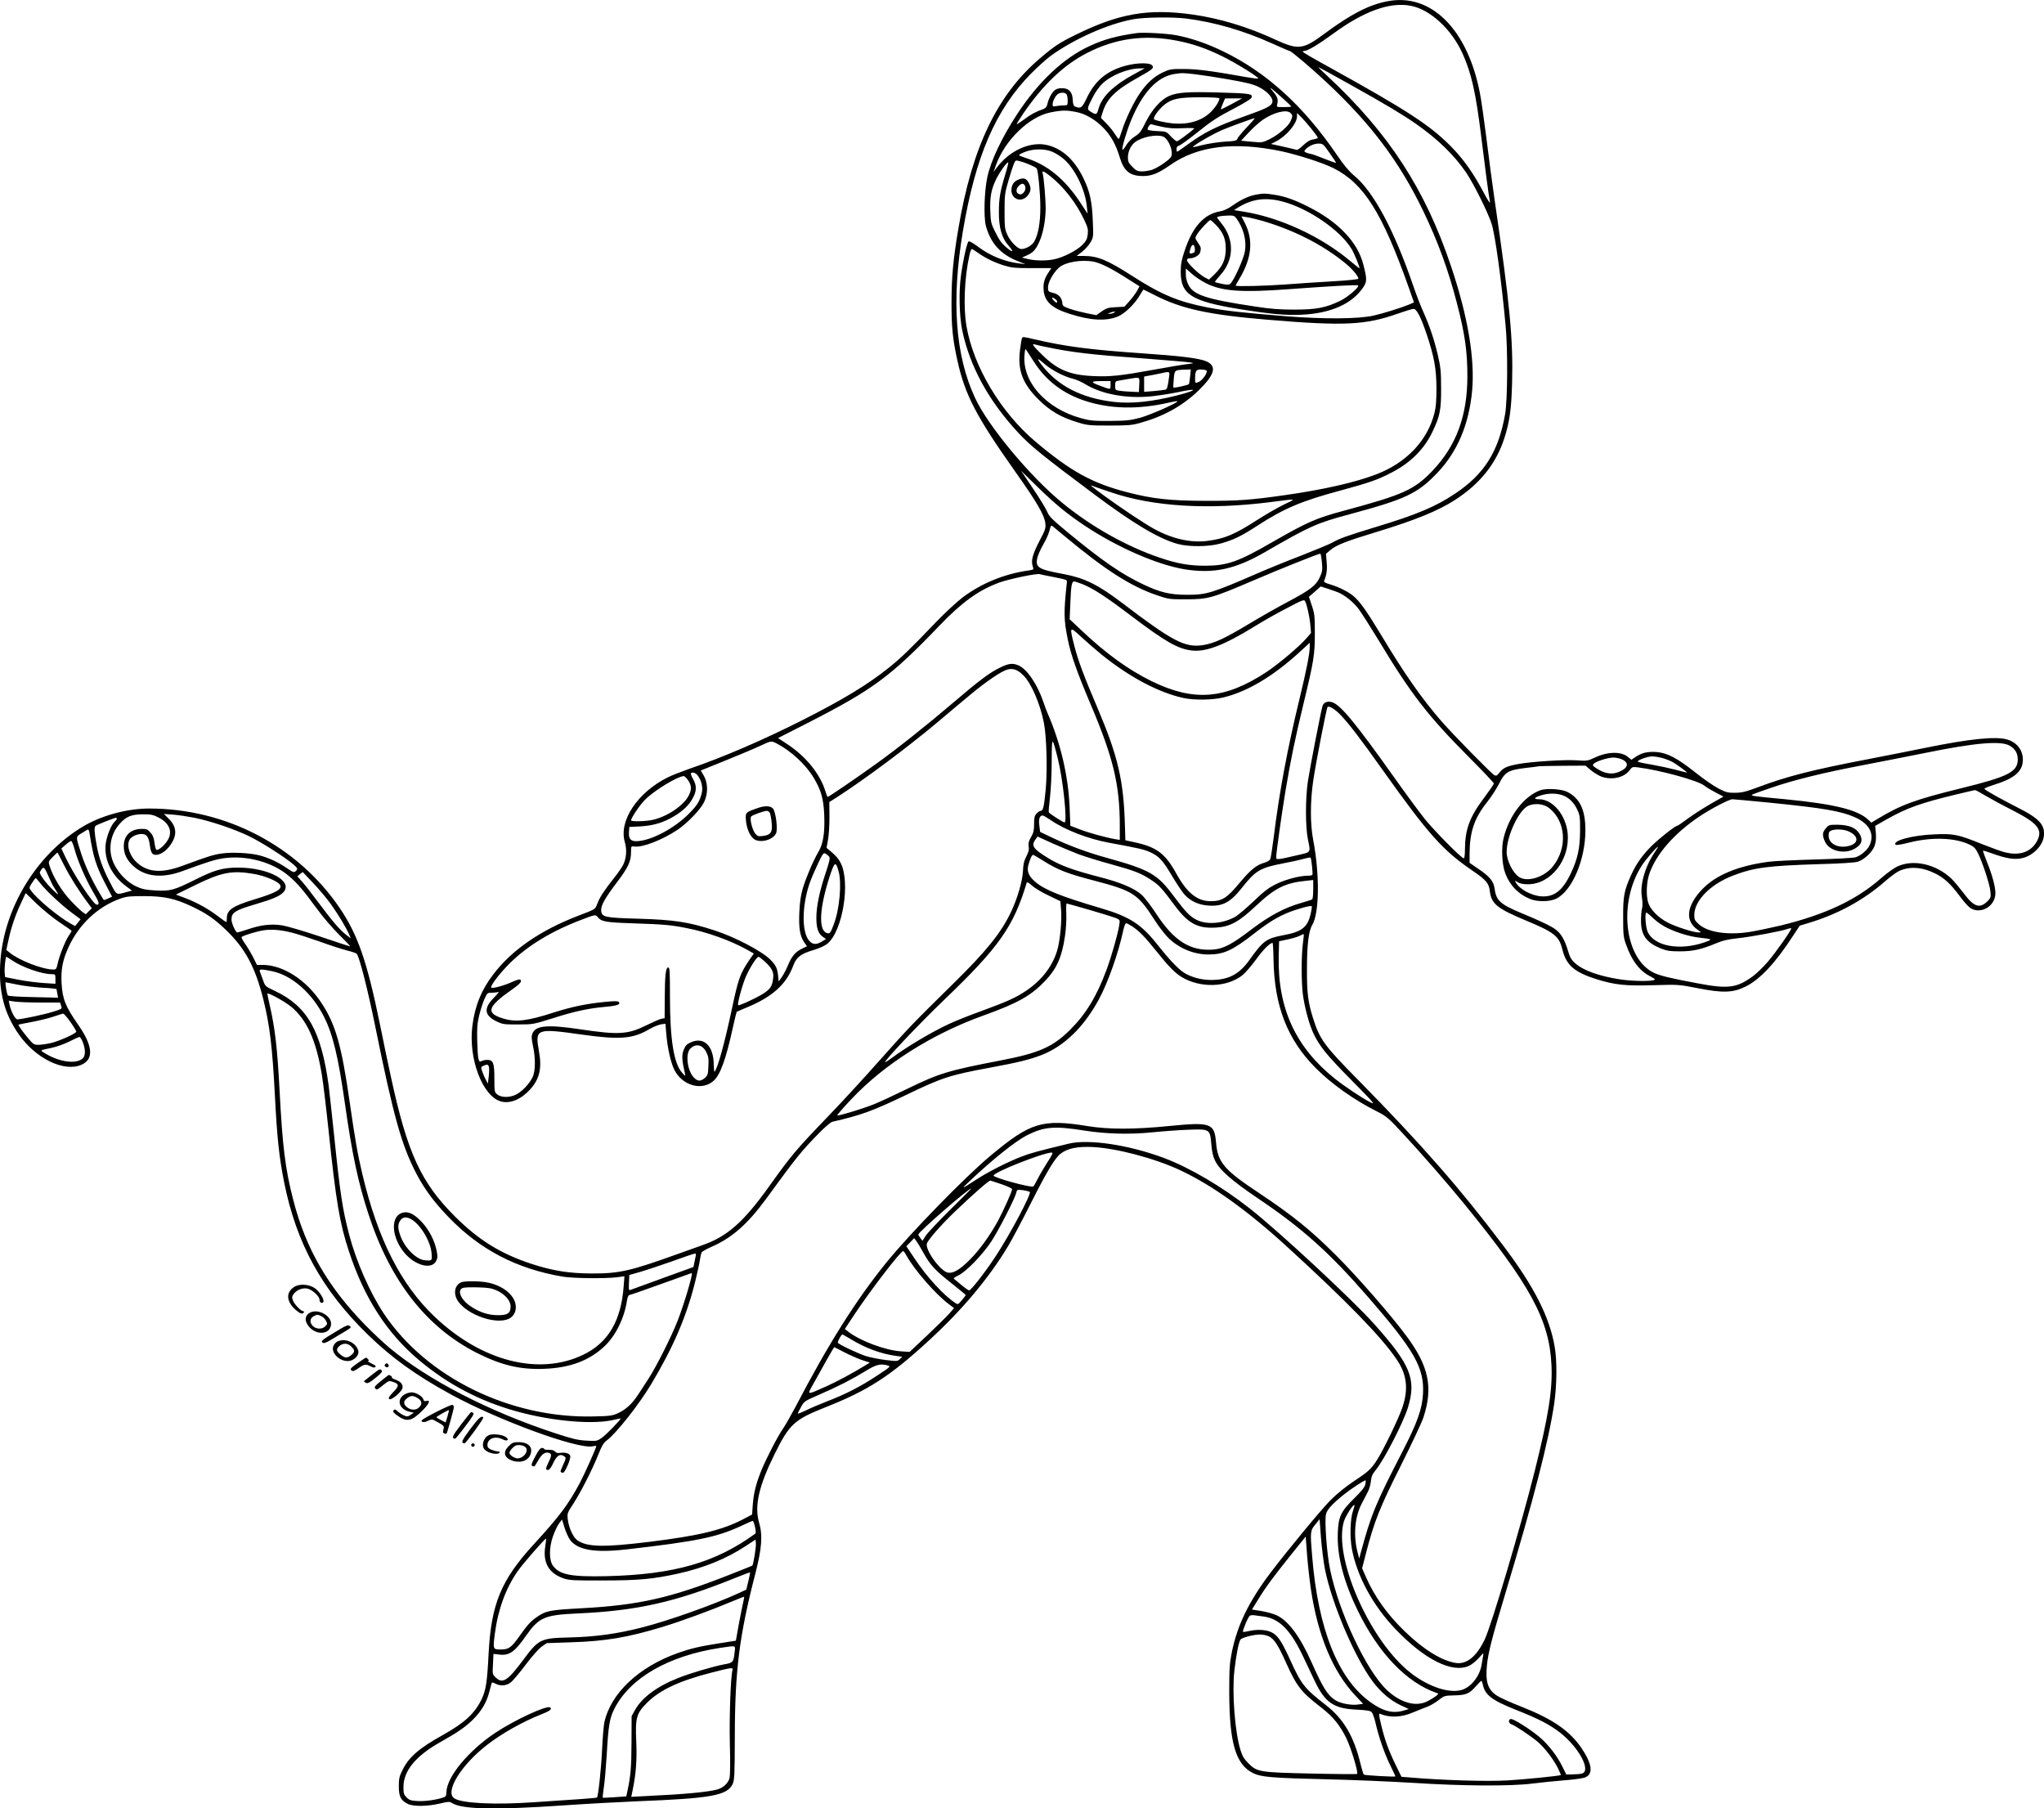 <?xml version="1.0" encoding="UTF-8"?>
<svg xmlns="http://www.w3.org/2000/svg" version="1.0" viewBox="0 0 1764.819 1561.143" preserveAspectRatio="xMidYMid meet">
  <g transform="translate(-71.145,1577.969) scale(0.1,-0.1)" fill="#000000" stroke="none">
    <path d="M12691 15769 c-161 -31 -315 -111 -541 -278 -189 -141 -228 -145 -430 -52 -233 108 -477 182 -710 215 -386 54 -638 10 -1018 -178 -132 -65 -178 -95 -293 -193 -375 -315 -594 -771 -713 -1478 -44 -261 -58 -409 -59 -625 -1 -220 10 -328 50 -509 65 -299 165 -490 506 -971 183 -259 245 -365 254 -437 5 -44 0 -57 -51 -154 -59 -114 -74 -170 -58 -217 10 -30 10 -30 -36 -37 -206 -29 -403 -109 -567 -231 -49 -37 -153 -133 -230 -213 -231 -241 -308 -315 -411 -397 -183 -146 -394 -274 -744 -451 -338 -171 -686 -321 -973 -419 -71 -25 -156 -58 -190 -75 -262 -131 -424 -375 -371 -558 20 -66 14 -142 -15 -199 -11 -22 -47 -73 -79 -113 -84 -107 -123 -166 -142 -218 -21 -53 -12 -48 -164 -106 -329 -126 -577 -297 -737 -509 -102 -133 -158 -273 -179 -443 -36 -282 88 -609 248 -652 78 -21 171 17 250 103 82 90 104 184 77 330 -35 196 -25 200 367 145 334 -47 444 -38 589 48 34 19 78 37 99 40 l37 5 7 -84 c10 -126 41 -261 73 -320 71 -131 233 -176 333 -91 59 49 109 186 170 466 16 71 30 130 32 132 2 1 41 19 88 38 219 90 340 199 400 359 28 75 62 102 171 135 54 16 103 38 124 56 132 108 201 529 115 697 -20 39 -40 61 -89 103 l-33 27 13 73 c7 39 13 128 12 197 l-1 126 62 39 c248 160 608 429 865 644 95 80 223 188 285 239 136 114 273 208 326 222 49 13 90 -2 138 -51 70 -71 144 -244 177 -411 23 -116 31 -407 15 -577 -14 -146 -22 -181 -43 -181 -7 0 -23 -10 -35 -23 -18 -19 -22 -35 -22 -91 0 -55 -5 -76 -26 -112 -20 -35 -25 -53 -21 -81 5 -27 0 -48 -20 -87 -20 -38 -27 -69 -29 -125 -4 -87 -48 -238 -104 -356 -89 -184 -211 -335 -506 -625 -326 -320 -382 -377 -633 -660 -129 -146 -328 -362 -442 -480 -273 -284 -315 -333 -509 -605 -220 -307 -361 -431 -575 -505 -27 -9 -122 -43 -210 -75 -415 -149 -503 -169 -745 -169 -196 1 -335 23 -519 83 -268 88 -456 205 -662 410 -294 294 -410 547 -553 1208 -20 88 -62 293 -95 455 -111 541 -190 769 -347 1000 -364 535 -982 858 -1644 858 -192 0 -413 -60 -573 -156 -406 -243 -690 -716 -714 -1190 -12 -240 36 -424 159 -601 147 -212 394 -332 545 -264 106 48 96 162 -28 341 -114 163 -138 225 -146 365 -6 119 10 199 62 312 90 195 253 347 445 415 57 20 83 22 210 22 173 -1 265 -22 407 -89 123 -58 192 -105 287 -195 173 -164 260 -324 331 -607 56 -224 78 -411 100 -828 19 -370 36 -531 80 -752 105 -526 326 -928 721 -1313 207 -202 417 -353 719 -518 409 -223 1088 -472 1221 -448 18 4 34 5 34 2 0 -15 -99 -236 -141 -316 -101 -189 -177 -290 -398 -531 -284 -310 -369 -516 -391 -949 -12 -239 -23 -311 -59 -387 -59 -124 -147 -205 -334 -310 -207 -115 -295 -191 -350 -303 -28 -56 -32 -75 -32 -142 0 -87 17 -120 76 -150 47 -25 171 -23 277 2 75 18 85 18 106 5 83 -55 376 -61 956 -21 206 14 497 30 645 36 636 25 773 49 822 148 16 34 18 69 19 412 1 567 39 870 176 1400 58 226 66 335 33 448 -41 142 -1 315 134 588 129 261 170 298 439 405 367 145 557 267 892 575 289 265 522 543 687 819 33 55 119 217 191 360 146 289 213 400 263 437 58 44 143 62 272 56 208 -10 538 -97 760 -201 274 -129 574 -343 917 -656 518 -473 818 -781 950 -976 89 -130 104 -256 50 -415 -31 -93 -158 -356 -217 -450 -52 -82 -77 -105 -202 -187 -69 -46 -148 -110 -200 -162 -78 -78 -362 -421 -518 -626 -188 -249 -287 -452 -335 -685 -20 -100 -23 -144 -23 -340 0 -447 56 -637 210 -709 69 -32 156 -40 620 -51 231 -5 571 -20 755 -31 428 -28 849 -30 1035 -6 72 9 195 22 275 28 80 6 160 17 178 25 71 29 61 114 -29 249 -102 152 -250 254 -518 360 -93 36 -190 80 -215 97 -79 52 -100 118 -86 264 12 112 42 230 164 635 242 806 369 1300 417 1623 23 159 25 369 4 489 -45 260 -177 519 -443 872 -370 491 -708 877 -1257 1435 -293 297 -329 347 -388 535 -42 134 -52 216 -51 420 0 207 14 328 46 380 61 105 65 433 8 733 -27 138 -26 333 0 512 22 151 115 628 124 637 12 13 68 -22 114 -71 77 -82 163 -194 360 -471 393 -553 521 -696 768 -865 128 -87 151 -114 159 -184 14 -110 63 -149 317 -255 238 -99 281 -133 309 -246 33 -137 103 -198 297 -259 154 -48 253 -59 492 -51 214 6 216 6 375 -25 221 -44 309 -41 418 13 124 61 259 205 411 440 l57 86 70 21 c256 76 482 199 669 364 41 36 94 75 117 86 92 43 201 36 316 -22 76 -38 132 -90 209 -194 34 -47 76 -93 93 -104 91 -56 215 18 215 129 0 57 -27 158 -75 275 -19 49 -34 90 -32 92 2 2 39 -9 83 -25 114 -42 190 -54 252 -40 91 19 175 101 189 182 16 102 -32 158 -222 254 -145 74 -282 150 -290 163 -3 4 35 20 83 35 162 50 235 106 247 189 14 93 -40 175 -133 202 -99 29 -324 6 -707 -72 -121 -25 -346 -69 -500 -99 -471 -90 -699 -148 -945 -241 -104 -39 -137 -47 -196 -48 -63 -1 -79 3 -145 37 -41 21 -130 83 -199 138 -156 124 -243 170 -338 177 -76 5 -127 -7 -181 -44 l-34 -23 -29 24 c-58 49 -174 47 -282 -3 -66 -31 -73 -32 -155 -26 -107 8 -400 -11 -512 -32 -98 -18 -129 -33 -162 -75 -20 -26 -28 -29 -43 -21 -26 14 -362 356 -458 467 -168 193 -318 407 -520 744 -129 213 -187 294 -243 339 -50 39 -126 76 -197 97 -46 14 -56 20 -51 33 21 51 27 94 21 159 l-6 72 40 34 c48 41 143 78 385 151 336 102 540 184 686 278 221 142 361 318 432 544 43 137 58 245 64 469 10 373 -19 680 -151 1580 -19 132 -51 369 -70 527 -20 158 -45 336 -57 395 -106 551 -423 866 -798 792z m200 -39 c169 -32 353 -201 449 -414 76 -168 114 -338 160 -711 28 -231 63 -498 76 -570 3 -17 -20 17 -54 82 -86 161 -162 271 -259 374 -191 200 -381 325 -1095 720 -114 62 -208 117 -208 122 0 4 6 7 14 7 27 0 124 58 247 148 266 195 489 276 670 242z m-1941 -110 c246 -31 499 -104 746 -216 78 -35 145 -64 150 -64 13 0 187 -147 315 -267 386 -360 632 -687 838 -1113 127 -264 217 -509 291 -795 70 -268 91 -418 91 -634 0 -341 -96 -599 -300 -814 -159 -166 -250 -207 -769 -347 -239 -64 -311 -96 -620 -273 -291 -168 -386 -201 -577 -201 -138 0 -239 18 -392 70 -284 96 -592 269 -840 473 -277 226 -642 665 -753 906 -171 367 -205 842 -105 1438 109 649 284 1053 590 1363 55 55 129 122 165 149 201 147 500 280 719 319 92 17 335 20 451 6z m1413 -567 c305 -170 460 -263 572 -341 188 -131 335 -273 438 -426 64 -96 182 -333 216 -434 31 -92 86 -492 122 -882 20 -210 17 -642 -4 -765 -57 -323 -179 -518 -431 -686 -167 -112 -329 -181 -683 -288 -253 -77 -315 -99 -383 -138 -25 -13 -142 -62 -260 -108 -118 -45 -285 -113 -370 -150 -408 -177 -449 -190 -620 -190 -147 0 -230 20 -378 90 -186 88 -349 200 -642 441 -144 119 -171 146 -186 184 -10 25 -64 115 -122 200 l-104 155 143 -140 c151 -147 254 -232 404 -332 282 -188 628 -339 865 -378 251 -40 437 0 696 150 386 223 444 249 731 326 480 129 584 178 753 355 175 183 275 420 302 711 25 277 -37 643 -182 1074 -223 665 -537 1148 -1067 1642 -46 42 -81 77 -78 77 3 0 123 -66 268 -147z m-2463 -3899 c353 -294 570 -433 795 -511 108 -37 112 -37 260 -37 186 0 221 10 572 160 227 98 568 234 584 234 4 0 10 -34 14 -75 6 -67 4 -80 -18 -128 -33 -72 -81 -109 -273 -211 -87 -46 -241 -133 -342 -194 -202 -122 -297 -166 -391 -181 -156 -25 -261 29 -700 363 -208 158 -324 215 -501 249 -228 42 -252 57 -231 145 7 26 30 77 52 115 22 37 45 89 52 117 10 41 14 47 27 37 8 -6 53 -44 100 -83z m-120 -350 c145 -29 145 -29 143 -50 -28 -263 -27 -323 8 -495 26 -130 78 -279 199 -564 195 -460 250 -691 250 -1047 l0 -119 -37 6 c-83 14 -232 55 -309 85 l-81 31 -6 152 c-11 276 -77 559 -191 821 -8 17 -24 60 -36 96 -53 155 -142 285 -216 316 -51 21 -83 17 -159 -20 -86 -41 -182 -113 -390 -291 -243 -207 -499 -411 -684 -543 -167 -120 -405 -282 -413 -282 -3 0 -11 19 -18 43 -46 154 -168 306 -336 416 l-75 49 253 129 c565 288 722 404 1143 844 194 202 336 304 515 370 87 31 325 81 350 72 8 -3 49 -11 90 -19z m280 -68 c94 -39 195 -104 413 -269 300 -227 408 -289 529 -303 121 -14 277 45 538 206 74 46 201 118 283 160 129 68 149 76 156 61 17 -31 40 -136 46 -206 l6 -70 -41 -47 c-62 -71 -242 -223 -344 -290 -359 -236 -626 -257 -991 -79 -201 99 -391 236 -604 437 l-104 98 6 141 c6 153 12 185 33 185 8 0 41 -11 74 -24z m2205 -70 c61 -26 131 -83 179 -146 24 -33 99 -151 167 -262 285 -473 428 -658 791 -1022 114 -115 208 -214 208 -220 0 -6 -41 -65 -90 -131 -120 -159 -159 -268 -160 -437 0 -46 -4 -78 -10 -78 -20 0 -253 236 -337 340 -46 58 -166 220 -265 360 -334 470 -460 622 -533 647 -38 13 -73 1 -84 -29 -11 -31 -106 -517 -127 -653 -22 -146 -22 -392 0 -500 24 -120 31 -110 -91 -138 -174 -41 -183 -41 -183 -18 0 36 50 391 81 576 44 263 82 447 154 745 91 376 99 427 99 615 0 145 -2 167 -26 237 l-25 76 51 44 50 45 57 -18 c31 -10 73 -25 94 -33z m-2040 -539 c240 -194 493 -327 705 -373 95 -20 249 -18 345 5 207 50 428 182 657 391 l88 81 0 -34 c0 -59 -28 -202 -90 -457 -103 -425 -173 -800 -220 -1180 -12 -96 -26 -184 -30 -195 -5 -13 -25 -25 -55 -34 -66 -19 -117 -61 -209 -171 -111 -134 -153 -160 -252 -160 -115 0 -203 71 -294 235 -98 177 -170 232 -364 274 l-78 17 -4 134 c-11 379 -59 589 -231 995 -127 298 -171 418 -204 543 -45 176 -44 178 54 87 45 -42 127 -113 182 -158z m-380 -897 c44 -175 84 -550 58 -550 -12 0 -128 74 -136 87 -3 4 2 62 10 128 8 66 15 208 15 315 1 218 3 219 53 20z m-2432 134 c128 -66 258 -186 326 -302 63 -107 83 -179 89 -317 6 -156 -9 -248 -49 -317 -46 -78 -106 -219 -136 -317 -18 -63 -26 -118 -30 -207 -6 -136 5 -204 42 -259 l24 -34 -45 -22 c-55 -26 -87 -65 -119 -142 -13 -32 -36 -77 -52 -100 l-28 -40 -6 56 c-7 60 -19 84 -65 131 -74 75 -307 197 -484 254 -224 73 -348 92 -665 101 -282 8 -308 14 -313 68 -4 44 31 107 137 247 97 128 121 180 121 261 0 51 0 51 29 47 69 -10 242 57 372 144 86 58 198 174 230 240 34 71 34 162 -2 226 l-27 46 217 88 c119 48 252 104 296 125 93 44 96 44 138 23z m10651 -22 c47 -27 69 -66 69 -117 0 -108 -78 -149 -488 -250 -395 -97 -521 -143 -718 -262 l-58 -35 -27 25 c-90 86 -294 136 -717 177 -279 26 -303 30 -284 40 9 5 82 32 163 59 200 69 455 131 796 196 157 30 395 77 530 104 436 89 658 108 734 63z m-2993 -108 c30 -9 70 -25 89 -37 41 -25 125 -87 117 -87 -3 0 -47 11 -99 25 -51 13 -144 33 -206 44 -63 10 -116 22 -119 25 -11 11 82 46 123 46 22 0 65 -7 95 -16z m-351 -12 c62 -31 47 -76 -36 -108 -57 -22 -117 -12 -179 27 -42 26 -46 32 -34 45 23 22 120 53 169 54 25 0 61 -8 80 -18z m-272 -92 c26 -21 67 -46 91 -55 91 -32 196 -8 242 55 23 30 26 31 74 25 194 -25 515 -113 571 -157 15 -13 59 -39 97 -59 l69 -36 -109 -62 c-59 -34 -148 -91 -196 -126 -48 -36 -91 -65 -96 -65 -16 0 -147 -103 -214 -168 -81 -79 -138 -158 -182 -256 -61 -134 -70 -184 -69 -366 0 -152 2 -171 26 -237 48 -135 114 -223 203 -269 49 -26 52 -30 33 -36 -41 -11 -192 -8 -288 7 -183 28 -319 77 -389 140 -33 30 -45 51 -62 109 -27 91 -59 146 -104 180 -38 30 -137 77 -302 145 -181 76 -214 107 -228 214 -8 60 -43 101 -142 168 l-73 50 0 82 c1 186 42 306 151 442 35 44 82 116 104 160 50 100 79 117 227 135 57 6 110 13 118 15 8 1 102 3 208 4 l193 1 47 -40z m-7710 -48 c32 -45 45 -105 31 -154 -17 -65 -36 -97 -98 -161 -127 -134 -338 -247 -464 -249 -51 -1 -69 21 -65 80 l3 43 85 4 c109 6 186 26 271 71 88 47 153 103 189 168 37 64 39 114 5 171 -13 23 -21 45 -18 49 14 14 43 4 61 -22z m-90 -32 c34 -46 38 -82 12 -134 -42 -89 -191 -189 -318 -215 -62 -13 -182 -15 -182 -3 0 20 75 131 118 175 77 80 281 204 338 207 5 0 20 -13 32 -30z m11206 -139 c44 -26 146 -82 226 -122 224 -114 271 -170 221 -267 -51 -98 -153 -134 -286 -98 -27 7 -113 38 -191 69 -208 84 -243 91 -409 84 -192 -7 -370 -56 -336 -90 5 -5 55 3 112 18 199 51 403 44 529 -18 37 -18 50 -32 74 -82 41 -88 97 -260 103 -321 5 -49 3 -55 -24 -83 -68 -68 -118 -52 -207 68 -36 47 -82 102 -103 123 -136 130 -335 174 -475 105 -29 -15 -89 -58 -133 -97 -216 -190 -479 -314 -869 -410 -89 -21 -210 -46 -271 -56 -192 -29 -364 -2 -440 71 -30 27 -35 39 -35 76 1 124 138 264 332 339 182 70 298 86 753 100 185 5 304 13 328 21 56 19 122 81 143 134 12 33 15 63 12 110 l-6 65 98 56 c176 99 293 141 600 215 85 20 159 38 164 38 4 1 45 -21 90 -48z m-1859 -61 c459 -46 611 -72 731 -125 124 -55 171 -141 130 -238 -17 -42 -76 -93 -123 -108 -23 -6 -166 -14 -353 -19 -173 -5 -353 -13 -400 -20 -263 -35 -455 -115 -572 -238 -136 -142 -150 -273 -38 -349 32 -23 32 -23 8 -23 -45 0 -200 50 -270 87 -80 42 -149 113 -166 171 -19 62 -15 174 9 245 57 171 216 353 436 500 103 68 254 147 283 147 14 0 160 -14 325 -30z m-13914 -128 c99 -51 126 -132 70 -208 -30 -43 -76 -78 -90 -70 -5 3 -12 31 -16 62 -5 41 -14 64 -35 87 -25 28 -35 32 -77 31 -95 -1 -153 -58 -153 -149 0 -66 27 -121 82 -171 101 -93 247 -109 423 -45 225 83 285 101 360 112 197 27 421 -34 561 -154 73 -62 120 -117 234 -272 61 -84 143 -179 202 -237 55 -54 97 -98 92 -98 -5 0 -121 38 -259 85 -137 46 -284 89 -325 96 -96 15 -183 5 -293 -32 -49 -16 -92 -29 -96 -29 -15 0 -51 79 -51 112 0 60 32 80 205 131 149 44 208 69 240 101 96 96 -122 216 -388 216 -132 0 -205 -21 -372 -105 -182 -91 -216 -100 -347 -92 -82 5 -112 12 -162 35 -77 37 -148 109 -189 191 -56 114 -38 252 46 347 57 65 103 84 203 84 70 0 89 -4 135 -28z m310 -2 c141 -29 346 -98 473 -160 107 -52 309 -181 381 -243 34 -30 38 -37 26 -51 -19 -22 -24 -21 -90 24 -69 47 -146 83 -227 105 -83 22 -244 30 -334 16 -72 -11 -117 -26 -335 -106 -173 -64 -292 -57 -384 22 -68 57 -100 150 -71 204 15 26 62 49 104 49 43 0 61 -23 71 -95 9 -67 20 -85 53 -85 38 0 86 32 122 81 63 87 59 160 -12 231 l-41 41 80 -6 c44 -3 127 -16 184 -27z m7394 -21 c120 -83 321 -161 500 -194 256 -47 304 -58 355 -81 78 -35 112 -72 192 -208 39 -65 86 -136 106 -158 52 -58 122 -90 208 -96 123 -8 190 28 292 158 115 145 154 168 350 206 70 13 151 31 181 40 29 8 55 13 58 10 7 -7 21 -139 16 -148 -2 -5 -20 -8 -39 -8 -70 0 -191 -32 -270 -70 -66 -32 -105 -61 -196 -148 -63 -60 -134 -120 -158 -135 -107 -61 -249 -73 -337 -28 -57 28 -96 69 -197 204 -143 192 -206 228 -581 332 -160 44 -315 101 -462 170 l-111 53 -7 56 c-7 56 3 86 29 86 6 0 38 -19 71 -41z m-8065 13 c0 -5 -8 -17 -19 -26 -31 -28 -71 -131 -78 -199 -12 -132 53 -265 176 -357 l52 -39 -39 -10 c-101 -28 -91 -33 -148 76 -64 121 -99 217 -118 325 -20 109 -23 155 -10 168 9 9 159 68 177 70 4 0 7 -4 7 -8z m-235 -129 c32 -203 55 -277 135 -431 l59 -113 -35 -16 c-18 -9 -35 -15 -37 -12 -2 2 -20 31 -39 64 -64 108 -119 225 -153 328 -52 161 -52 151 3 185 26 17 50 31 54 31 4 1 10 -16 13 -36z m8537 -177 c54 -20 179 -59 279 -86 210 -58 260 -78 349 -136 69 -45 92 -70 207 -225 114 -152 196 -196 352 -187 123 7 198 48 349 190 162 152 250 196 429 214 l63 7 0 -81 c0 -44 -4 -83 -9 -86 -5 -4 -49 -18 -98 -32 -140 -40 -272 -110 -428 -229 -171 -130 -240 -166 -333 -173 -195 -13 -334 75 -487 308 -45 69 -101 142 -125 164 -64 58 -185 109 -370 156 -220 57 -331 97 -432 158 -134 81 -155 110 -119 161 l21 29 127 -58 c71 -31 172 -74 225 -94z m-8668 47 c25 -98 98 -266 161 -373 53 -88 59 -110 31 -110 -27 0 -198 258 -267 405 l-38 80 37 32 c20 18 42 32 47 33 6 0 19 -30 29 -67z m13646 -28 c-85 -124 -131 -284 -112 -393 6 -40 7 -75 1 -95 -5 -17 -9 -65 -9 -106 0 -127 48 -191 179 -242 44 -18 77 -22 156 -22 112 0 185 16 310 68 62 26 105 36 190 45 109 11 383 62 432 81 14 5 28 7 30 5 8 -8 -131 -206 -203 -290 -36 -42 -93 -98 -127 -123 -138 -102 -215 -112 -473 -63 -242 45 -331 67 -383 92 -254 123 -309 606 -105 924 31 50 130 164 141 164 2 0 -10 -20 -27 -45z m-13736 -113 c50 -99 127 -222 208 -330 l32 -43 -26 -26 -26 -26 -30 21 c-16 12 -63 57 -104 101 -74 79 -148 200 -178 294 -12 38 -11 40 26 78 21 21 39 39 41 39 2 0 27 -49 57 -108z m6606 74 c10 -13 5 -37 -29 -140 -54 -161 -81 -292 -81 -389 0 -89 15 -135 55 -164 l28 -20 -35 -21 c-49 -30 -81 -28 -111 8 -64 75 -62 296 3 490 12 36 44 111 71 168 43 92 50 102 67 93 10 -5 24 -17 32 -25z m1854 -40 c119 -75 206 -109 426 -166 347 -91 383 -114 532 -345 35 -55 88 -123 117 -152 94 -91 219 -143 347 -143 131 0 210 36 398 184 116 90 192 137 283 175 83 34 201 66 210 58 3 -4 -2 -37 -11 -74 -27 -110 -77 -148 -236 -177 -146 -28 -172 -47 -292 -215 -88 -123 -180 -171 -330 -171 -86 0 -173 24 -236 64 -49 32 -133 121 -221 233 -143 183 -244 249 -496 323 -345 102 -483 157 -565 227 -57 49 -74 91 -60 144 14 52 31 89 41 89 4 0 46 -24 93 -54z m-1773 -84 c30 -102 10 -330 -41 -463 -28 -75 -34 -82 -59 -74 -75 23 -65 217 25 492 41 124 51 130 75 45z m-6778 -135 c52 -81 52 -83 3 -37 -69 65 -129 147 -120 162 30 53 35 51 70 -28 18 -41 39 -85 47 -97z m1733 108 c96 -17 207 -64 224 -95 20 -37 -35 -68 -227 -126 -183 -56 -233 -90 -233 -160 0 -19 -2 -34 -5 -34 -3 0 -35 22 -70 49 -85 65 -181 118 -282 157 l-83 31 155 76 c239 118 327 135 521 102z m666 -266 c66 -93 130 -200 154 -257 l14 -33 -40 31 c-57 45 -117 115 -232 269 -56 75 -121 159 -145 186 l-44 50 23 19 23 18 92 -97 c51 -54 121 -137 155 -186z m-2512 185 c49 -63 176 -182 269 -252 l78 -58 -23 -29 -24 -30 -43 24 c-106 60 -287 211 -336 280 -20 27 -20 27 7 69 15 23 29 42 32 42 3 -1 21 -21 40 -46z m8705 -105 l102 -49 6 -75 c7 -89 -7 -244 -28 -329 -36 -145 -134 -276 -275 -370 -89 -60 -161 -92 -390 -176 -102 -37 -225 -86 -273 -109 -144 -66 -364 -196 -494 -293 -29 -21 -55 -38 -59 -38 -20 0 297 335 508 537 473 453 600 632 714 1012 3 9 17 1 46 -24 22 -21 87 -60 143 -86z m-8536 -234 c56 -37 101 -69 101 -72 0 -2 -11 -21 -25 -41 -30 -44 -81 -172 -96 -242 -10 -45 -13 -50 -37 -50 -92 0 -296 79 -376 145 l-30 24 18 83 c23 109 58 213 108 320 l41 88 97 -94 c54 -51 143 -124 199 -161z m8889 110 c104 -30 206 -62 227 -70 37 -16 37 -16 30 -62 -10 -71 -70 -281 -111 -389 -84 -226 -177 -379 -313 -514 -150 -149 -267 -201 -606 -266 -452 -87 -525 -110 -805 -246 -102 -50 -227 -108 -278 -129 -87 -36 -292 -99 -321 -99 -7 0 50 66 126 146 284 300 695 559 1138 718 298 107 412 172 535 303 95 101 140 201 166 378 9 57 14 139 12 193 -2 50 -1 92 3 92 4 0 93 -25 197 -55z m4993 -158 c85 -41 192 -73 276 -82 112 -12 115 -15 39 -41 -210 -72 -425 -34 -486 86 -19 36 -29 158 -15 172 3 2 29 -19 59 -48 32 -31 83 -66 127 -87z m-9240 97 c34 -41 67 -47 304 -55 269 -9 326 -14 459 -40 179 -34 385 -108 530 -189 l56 -32 -39 -56 c-80 -119 -95 -161 -150 -421 -63 -295 -123 -514 -150 -543 -3 -4 -6 24 -7 61 -1 161 -84 243 -197 193 -37 -17 -47 -27 -63 -67 -18 -47 -15 -88 12 -205 5 -23 3 -22 -26 10 -71 81 -104 287 -104 653 0 227 -2 257 -16 255 -21 -4 -28 -69 -29 -270 l-1 -168 -27 -5 c-16 -3 -73 -28 -128 -55 -163 -81 -240 -86 -580 -35 -277 41 -377 32 -406 -36 -10 -25 -9 -44 4 -108 23 -104 22 -214 -2 -268 -26 -57 -93 -128 -145 -153 -56 -27 -125 -26 -160 1 -25 20 -26 23 -26 138 0 134 -10 161 -61 161 -17 0 -39 -4 -49 -10 -27 -15 -33 8 -38 165 -3 119 -1 154 17 230 12 49 33 114 46 142 23 51 25 53 64 53 21 0 47 3 56 6 9 4 -8 -18 -38 -48 -91 -91 -85 -153 20 -205 55 -26 65 -28 188 -27 128 0 132 1 295 52 190 61 312 87 458 100 104 9 136 22 115 43 -8 8 -43 7 -124 -1 -152 -15 -279 -41 -430 -89 -232 -75 -331 -87 -439 -55 -158 47 -142 101 70 250 75 52 93 75 71 88 -5 3 -37 -7 -72 -23 -69 -31 -166 -57 -176 -47 -12 12 73 124 161 211 151 150 362 278 616 374 120 46 123 47 141 25z m4614 -80 c63 -42 111 -91 211 -216 106 -133 162 -189 220 -224 160 -95 384 -89 519 14 26 20 80 82 120 137 61 85 121 145 144 145 3 0 7 -64 8 -142 7 -402 119 -691 363 -937 137 -138 333 -277 528 -375 84 -42 99 -55 218 -183 171 -184 385 -429 536 -614 574 -704 737 -1004 755 -1394 10 -214 -26 -441 -146 -920 -116 -463 -372 -1327 -431 -1450 -70 -146 -156 -216 -250 -201 -121 19 -278 116 -437 270 -154 148 -263 301 -339 474 l-32 73 34 132 c70 271 118 392 299 752 94 187 183 376 197 420 84 257 46 440 -144 697 -137 185 -424 514 -614 704 -218 217 -373 342 -664 536 -299 198 -355 264 -369 433 -14 169 -44 180 -406 144 -305 -30 -519 -30 -700 -1 -394 64 -496 33 -840 -254 -219 -182 -699 -675 -901 -924 -260 -321 -502 -704 -784 -1245 -41 -77 -88 -160 -106 -185 -45 -64 -146 -259 -189 -364 -48 -120 -66 -195 -74 -296 l-6 -85 -80 -42 c-177 -92 -378 -141 -810 -194 -391 -48 -535 -45 -619 14 -36 26 -73 106 -82 178 -6 54 -5 57 44 132 65 99 164 293 217 424 33 83 48 108 78 130 80 60 275 307 380 482 193 322 307 588 382 892 18 75 37 158 40 185 4 27 11 55 15 62 4 8 41 29 82 47 178 77 314 197 473 414 267 366 302 409 458 569 51 52 101 95 116 98 245 56 347 93 631 229 318 153 378 173 740 240 233 43 329 67 432 106 196 76 365 239 496 479 79 145 171 404 213 603 7 31 17 57 23 57 6 0 29 -12 51 -26z m-7255 -55 c41 -10 149 -45 240 -77 91 -33 199 -68 240 -78 41 -10 78 -23 82 -29 25 -34 94 -305 159 -624 158 -780 228 -1031 359 -1280 71 -133 149 -238 275 -369 270 -280 587 -446 985 -513 86 -15 362 -18 464 -6 l69 9 -7 -89 c-22 -296 -134 -485 -348 -588 -382 -185 -881 -57 -1286 330 -290 276 -489 669 -621 1225 -42 176 -64 304 -111 630 -70 488 -122 671 -246 856 -130 196 -330 324 -506 324 l-48 0 -34 68 c-19 37 -50 89 -70 117 -20 27 -32 53 -28 56 13 13 134 50 191 58 70 10 144 4 241 -20z m8730 -100 c-13 -107 -13 -320 0 -429 14 -109 51 -251 88 -333 53 -115 111 -188 331 -411 194 -196 211 -216 166 -193 -69 34 -224 138 -307 204 -340 271 -496 610 -486 1058 l3 129 75 16 c41 9 89 23 105 32 17 9 31 15 33 13 2 -1 -2 -40 -8 -86z m-11144 -140 c88 -60 256 -119 341 -119 32 0 33 -1 33 -41 l0 -42 -107 7 c-60 4 -157 17 -218 29 l-110 22 -3 35 c-4 39 7 140 14 140 3 0 25 -14 50 -31z m6500 -11 c60 -55 78 -91 71 -142 -8 -71 -24 -94 -87 -135 -58 -37 -208 -106 -215 -99 -10 10 40 192 70 255 38 82 91 163 106 163 5 0 30 -19 55 -42z m-4253 -83 c170 -36 344 -189 446 -393 77 -153 123 -345 181 -752 61 -431 113 -676 202 -949 189 -582 503 -983 943 -1204 209 -104 369 -142 575 -134 222 8 390 71 521 195 96 90 172 245 194 395 4 28 13 47 20 47 7 0 130 43 274 95 144 52 263 95 265 95 14 0 -66 -269 -121 -410 -56 -143 -185 -399 -254 -505 -29 -44 -68 -105 -88 -135 -51 -78 -105 -128 -170 -158 -51 -24 -69 -27 -214 -30 -720 -18 -1443 337 -1811 887 -121 182 -240 453 -300 683 -58 223 -77 345 -131 868 -20 190 -41 379 -46 420 -65 472 -183 681 -461 814 -87 41 -87 41 -106 96 -11 30 -23 63 -27 73 -9 22 14 22 108 2z m-2203 -115 c52 -11 150 -23 218 -27 67 -3 122 -9 122 -13 0 -4 3 -22 7 -40 l6 -33 -211 5 c-126 2 -216 8 -222 14 -10 10 -27 114 -19 114 2 0 47 -9 99 -20z m2365 -191 c135 -112 214 -285 264 -579 12 -69 39 -296 61 -505 63 -599 95 -790 175 -1030 131 -400 327 -704 603 -936 251 -211 529 -357 850 -445 314 -86 668 -115 844 -69 26 6 48 11 48 9 0 -12 -128 -144 -163 -167 -40 -28 -45 -29 -132 -24 -74 4 -120 15 -264 62 -575 188 -1106 462 -1441 743 -52 44 -147 133 -210 198 -320 329 -510 660 -616 1073 -70 270 -93 458 -119 951 -19 363 -39 534 -86 738 -10 45 -19 87 -19 93 0 16 149 -66 205 -112z m-2163 36 l168 0 9 -27 c10 -27 9 -28 -68 -52 -76 -24 -273 -66 -310 -66 -19 0 -56 70 -68 130 l-6 31 54 -8 c30 -4 129 -8 221 -8z m257 -167 c28 -40 51 -78 51 -84 0 -16 -145 -81 -220 -99 -36 -8 -84 -15 -107 -15 -38 0 -45 5 -85 53 -52 61 -92 117 -87 121 2 2 56 12 119 24 63 12 147 33 185 46 39 13 75 25 82 25 6 1 34 -32 62 -71z m107 -175 c26 -67 24 -121 -3 -143 -63 -51 -215 -25 -341 58 -23 15 -21 16 62 33 51 10 116 33 163 56 43 22 83 40 90 41 6 1 19 -19 29 -45z m5382 -83 c20 -38 23 -57 20 -123 -3 -72 -6 -81 -31 -103 -37 -32 -63 -30 -96 5 -55 59 -73 201 -31 246 46 49 105 38 138 -25z m-1875 -132 c3 -13 2 -50 -2 -83 l-7 -60 -18 34 c-10 18 -24 50 -31 71 -12 35 -12 38 8 48 34 16 44 14 50 -10z m5147 -549 c184 -29 392 -34 585 -14 88 9 225 19 305 22 188 7 189 6 200 -125 5 -62 15 -107 31 -139 39 -83 147 -177 374 -330 381 -257 614 -465 951 -853 399 -460 483 -608 472 -830 -7 -133 -48 -249 -177 -500 -235 -456 -272 -547 -362 -880 l-12 -45 -13 50 c-39 144 -26 307 33 421 20 38 45 86 56 108 11 21 22 61 25 90 4 40 13 60 42 96 71 85 239 411 278 540 74 243 23 368 -291 719 -188 211 -830 807 -1076 999 -240 189 -520 353 -742 436 -304 113 -647 164 -819 123 -268 -65 -332 -82 -409 -112 -120 -46 -289 -132 -396 -202 -126 -82 -129 -83 -50 -8 197 186 397 346 495 395 149 74 233 81 500 39z m-324 -271 c-29 -46 -68 -111 -85 -145 -17 -34 -34 -64 -38 -66 -22 -12 -343 76 -343 94 0 29 426 197 502 199 14 0 5 -19 -36 -82z m-393 -193 c48 -16 87 -35 87 -42 0 -18 -76 -187 -122 -273 -71 -129 -160 -252 -243 -335 -87 -88 -147 -122 -192 -111 -66 17 -193 194 -179 249 7 31 127 167 242 277 168 160 295 271 307 268 7 -2 51 -16 100 -33z m-446 -217 c-102 -101 -197 -202 -213 -226 l-28 -44 -18 24 c-9 13 -18 26 -18 30 0 21 433 398 458 398 2 0 -79 -82 -181 -182z m686 152 c16 -15 -175 -375 -298 -560 -91 -138 -210 -290 -226 -290 -6 0 -36 21 -67 47 -32 26 -61 50 -65 54 -5 3 13 17 40 29 67 32 205 175 282 290 63 95 204 370 217 423 6 28 8 28 58 22 28 -4 55 -11 59 -15z m-919 -525 c59 -106 100 -151 245 -265 66 -52 120 -97 120 -100 1 -3 -14 -23 -33 -45 -32 -38 -34 -39 -57 -23 -98 64 -244 223 -346 376 l-76 113 34 35 33 35 18 -23 c10 -13 38 -59 62 -103z m-145 -26 c70 -125 247 -328 360 -414 l50 -38 -45 -51 c-25 -28 -112 -113 -192 -189 l-147 -138 -75 5 c-138 9 -356 92 -456 171 l-28 22 86 130 c138 208 396 543 418 543 3 0 17 -18 29 -41z m-1819 11 c0 -5 -5 -31 -11 -58 l-10 -50 -262 -95 c-144 -52 -270 -99 -280 -102 -16 -7 -18 -2 -15 60 l3 68 95 27 c52 15 178 57 280 93 201 72 200 71 200 57z m1337 -731 c126 -77 263 -128 395 -145 l50 -7 -21 -20 c-19 -19 -24 -20 -122 -8 -56 7 -131 22 -168 33 -67 21 -235 100 -245 116 -5 8 29 72 39 72 2 0 35 -19 72 -41z m-56 -113 c46 -24 115 -54 152 -67 l69 -22 -39 -24 c-109 -67 -241 -138 -338 -182 -172 -76 -166 -77 -115 15 77 141 181 324 184 324 2 0 41 -20 87 -44z m379 -115 c23 -7 15 -14 -90 -83 -143 -95 -274 -163 -433 -224 -67 -26 -152 -62 -189 -81 -38 -18 -68 -30 -68 -26 0 5 13 30 28 57 26 48 30 51 157 106 159 69 281 131 400 204 92 57 130 66 195 47z m4120 -1025 c-5 -24 -32 -58 -93 -118 -120 -118 -140 -160 -145 -308 -6 -195 50 -413 173 -665 178 -367 421 -620 680 -710 19 -6 19 -7 -5 -27 -14 -11 -47 -31 -74 -45 -99 -50 -228 -15 -347 94 -178 165 -419 676 -494 1047 -28 137 -48 413 -35 473 9 40 53 88 150 167 62 50 177 126 191 126 4 0 3 -15 -1 -34z m-106 -227 c-25 -69 -29 -228 -10 -332 45 -236 181 -487 376 -691 252 -264 491 -383 635 -317 23 10 60 40 84 67 42 47 43 48 38 19 -3 -16 -9 -50 -13 -75 -15 -100 -93 -198 -175 -220 -118 -32 -311 39 -467 172 -343 293 -638 985 -547 1284 14 46 81 151 91 141 2 -2 -3 -24 -12 -48z m-6759 -255 c66 -86 214 -111 485 -80 612 70 782 105 998 206 46 22 88 40 92 40 12 0 34 -101 24 -109 -343 -251 -704 -354 -1284 -368 -309 -7 -406 12 -464 90 -34 46 -35 154 -1 252 16 44 39 95 54 114 l25 33 22 -71 c12 -39 34 -87 49 -107z m6516 -249 c57 -293 258 -766 414 -973 68 -90 151 -161 235 -201 l75 -35 -40 -12 c-95 -29 -179 -9 -288 69 -282 201 -455 632 -506 1260 -18 212 -17 223 27 276 l37 46 12 -160 c7 -88 22 -209 34 -270z m-121 -175 c60 -401 190 -712 384 -918 l67 -71 -44 -6 c-55 -9 -150 9 -192 35 -70 43 -109 104 -210 331 -98 220 -198 355 -298 403 -29 14 -89 31 -134 38 l-82 13 53 86 c66 108 137 203 290 394 l121 150 12 -160 c7 -88 22 -221 33 -295z m-6610 375 c-24 -145 29 -238 160 -282 48 -16 89 -18 340 -17 308 0 432 12 650 60 223 50 412 127 580 237 l85 56 3 -35 c3 -28 -22 -182 -31 -190 -1 -1 -87 -36 -192 -77 -512 -202 -785 -264 -1281 -291 -277 -15 -308 -21 -389 -77 -51 -35 -78 -64 -153 -170 -65 -92 -90 -109 -155 -109 -70 0 -70 1 -53 136 27 209 95 394 198 541 44 64 239 286 244 280 2 -2 -1 -30 -6 -62z m1753 -305 l-18 -73 -73 -34 c-223 -101 -596 -234 -828 -293 -211 -54 -401 -81 -628 -86 -248 -6 -264 -14 -400 -198 -131 -176 -176 -205 -234 -148 -29 27 -29 29 -24 116 l4 88 43 -5 c92 -13 138 18 237 160 113 161 160 181 443 194 514 23 841 96 1355 303 74 30 136 53 138 52 1 -2 -5 -36 -15 -76z m-44 -180 c-6 -25 -23 -110 -38 -189 l-26 -145 -140 -22 c-173 -27 -245 -44 -360 -84 -338 -120 -579 -347 -635 -597 -6 -25 -15 -131 -20 -237 -8 -172 -33 -402 -44 -414 -5 -4 -160 -16 -551 -41 -335 -23 -616 -9 -681 34 -84 55 57 286 281 460 128 100 314 204 470 265 73 28 97 47 76 60 -31 19 -303 -107 -471 -218 -233 -155 -419 -379 -424 -512 -1 -35 -5 -41 -31 -49 -66 -21 -157 -33 -220 -29 -55 3 -70 8 -93 31 -24 24 -27 35 -27 90 0 139 105 267 316 386 160 90 225 136 290 202 69 70 112 144 134 229 10 36 19 71 21 78 3 10 10 9 33 -3 44 -22 92 -19 130 9 19 14 77 82 130 153 54 72 115 141 140 158 l43 30 206 7 c299 9 496 42 797 134 159 48 422 145 595 218 58 24 106 43 107 42 1 -1 -3 -22 -8 -46z m4491 -125 c139 -19 235 -116 347 -354 31 -64 75 -157 98 -207 88 -183 163 -234 357 -243 86 -4 121 -10 132 -21 9 -9 23 -47 32 -85 29 -128 74 -259 124 -364 28 -57 50 -105 50 -106 0 -7 -265 8 -273 15 -4 3 -16 43 -27 86 -58 244 -147 395 -303 516 -183 142 -210 176 -309 395 -74 161 -107 209 -163 234 -46 21 -125 24 -191 8 -25 -6 -47 -9 -50 -6 -7 7 44 130 59 139 6 4 26 6 42 3 17 -2 50 -7 75 -10z m46 -171 c46 -22 80 -73 149 -227 93 -207 131 -255 308 -391 98 -77 157 -148 213 -262 41 -84 105 -296 93 -308 -3 -3 -181 -2 -395 3 -451 10 -469 13 -545 90 -36 36 -51 61 -67 113 -48 154 -74 491 -53 683 15 135 39 256 54 272 16 17 113 42 165 42 24 1 59 -6 78 -15z m-4612 -141 c-9 -83 -14 -88 -89 -101 -95 -18 -296 -77 -400 -119 -182 -72 -312 -169 -371 -276 l-29 -52 -1 -230 c-1 -212 -7 -286 -35 -416 l-10 -47 -100 -7 c-55 -4 -102 -6 -103 -4 -2 2 2 42 9 89 8 47 18 173 25 280 14 253 25 317 66 398 135 267 467 458 914 526 143 21 131 25 124 -41z m-18 -150 c-16 -56 -28 -394 -23 -633 5 -169 3 -278 -3 -302 -12 -44 -57 -84 -108 -97 -81 -22 -285 -41 -608 -56 l-132 -7 13 64 c28 133 37 262 30 414 -9 205 1 242 93 334 111 111 278 189 555 260 175 45 190 47 183 23z m6478 -124 c18 -91 79 -138 289 -221 195 -77 293 -128 384 -200 160 -128 265 -327 183 -349 -14 -4 -50 -7 -80 -7 l-55 -1 -33 67 c-47 96 -125 196 -204 261 -80 66 -215 151 -240 151 -25 0 -23 -37 2 -45 30 -9 169 -102 227 -151 62 -53 134 -147 175 -227 16 -33 28 -60 26 -61 -9 -7 -317 -38 -458 -46 -180 -11 -567 1 -856 26 l-62 5 -50 102 c-61 126 -96 221 -126 349 -21 87 -21 98 -7 92 85 -35 185 -30 286 14 39 16 92 38 118 47 26 9 70 35 98 57 50 39 53 40 138 42 100 2 129 14 186 79 22 25 43 46 46 46 4 1 9 -13 13 -30z M10525 15494 c-175 -25 -280 -54 -402 -110 -226 -103 -443 -306 -629 -589 -134 -205 -229 -405 -259 -550 -25 -122 -31 -335 -12 -412 40 -153 129 -251 282 -310 l60 -24 -50 6 c-132 16 -255 66 -362 147 -36 27 -71 47 -78 44 -13 -4 -47 -155 -66 -291 -20 -136 -15 -354 10 -475 66 -315 228 -610 484 -886 105 -113 212 -200 654 -530 338 -253 562 -387 723 -430 96 -27 271 -25 372 4 112 32 173 61 315 153 231 150 383 214 718 304 250 68 323 93 445 157 162 84 279 201 351 353 63 132 74 187 73 375 0 144 -4 180 -28 284 -32 136 -71 252 -127 377 -22 48 -60 147 -85 220 -164 480 -344 816 -511 953 -45 38 -88 89 -147 176 -289 424 -605 712 -981 895 -142 69 -273 114 -405 140 -85 16 -288 27 -345 19z m350 -66 c135 -26 257 -68 395 -137 116 -57 314 -180 305 -189 -3 -3 -46 2 -97 11 -304 54 -430 71 -543 71 -114 1 -123 -1 -185 -30 -76 -36 -139 -94 -199 -183 -53 -77 -121 -220 -152 -318 -13 -40 -25 -73 -28 -73 -4 0 -19 20 -35 45 -15 25 -49 66 -74 91 l-45 46 16 52 c37 117 113 190 306 297 129 72 141 83 117 107 -21 21 -128 20 -219 -4 -163 -42 -267 -126 -339 -274 -44 -93 -54 -100 -102 -81 -15 6 -20 19 -22 55 -2 67 -29 100 -83 104 -27 2 -52 -3 -67 -13 -27 -17 -58 -73 -69 -123 -5 -23 -15 -36 -33 -43 -69 -24 -112 -48 -169 -91 -35 -26 -63 -44 -63 -39 0 4 27 46 59 94 168 245 349 418 548 519 246 127 498 161 778 106z m-367 -286 c-176 -94 -281 -195 -310 -295 -16 -58 -20 -61 -62 -36 -43 25 -42 28 12 132 19 38 55 89 79 112 72 72 219 133 323 134 l45 1 -87 -48z m520 -3 c53 -6 185 -26 292 -45 149 -26 210 -41 257 -64 74 -37 125 -91 121 -128 -4 -36 -45 -57 -243 -127 -247 -88 -344 -136 -502 -252 -40 -29 -75 -53 -78 -53 -3 0 -5 11 -5 24 0 16 7 26 23 29 12 4 75 49 139 100 142 114 186 143 347 227 69 36 129 73 135 82 22 37 -3 42 -272 49 -274 8 -365 2 -439 -31 -69 -31 -145 -116 -199 -224 -40 -82 -53 -99 -94 -124 -30 -19 -58 -48 -76 -78 -15 -26 -30 -42 -32 -36 -5 17 36 158 75 252 98 239 224 375 370 400 69 11 74 11 181 -1z m760 -209 c40 -35 72 -67 72 -70 0 -3 -29 -5 -64 -5 -62 0 -63 0 -57 25 11 40 2 65 -37 111 -44 52 -22 36 86 -61z m-1870 38 c7 -7 12 -31 12 -55 0 -42 -1 -43 -34 -43 -18 0 -48 -3 -65 -6 -27 -6 -31 -4 -31 15 0 29 26 77 47 90 24 14 56 14 71 -1z m1322 -38 c0 -26 -43 -91 -86 -128 -91 -81 -226 -108 -383 -78 -47 8 -89 20 -95 26 -12 12 37 83 87 124 66 53 123 65 310 66 109 0 167 -4 167 -10z m105 -49 c-49 -26 -91 -47 -93 -46 -1 1 6 23 17 49 l20 46 73 0 73 0 -90 -49z m-1325 -72 c72 -17 155 -67 218 -133 66 -68 108 -144 141 -253 36 -121 88 -163 203 -163 74 0 132 24 235 96 236 165 551 203 958 118 147 -32 356 -99 450 -146 262 -132 420 -383 650 -1031 l45 -128 -44 -19 c-65 -27 -221 -76 -306 -95 -128 -29 -429 -31 -745 -6 -376 30 -540 48 -689 77 -251 49 -397 110 -648 271 -211 136 -299 173 -416 173 l-65 0 46 35 c26 20 58 56 73 81 26 45 27 48 21 182 -6 171 -26 262 -83 377 -74 153 -179 249 -305 281 -149 38 -334 -45 -447 -201 l-22 -30 21 60 c77 215 286 417 469 454 103 21 147 21 240 0z m1834 -5 c19 -19 20 -26 2 -67 -18 -45 -105 -120 -181 -158 -63 -31 -65 -31 -156 -23 l-92 9 66 71 c36 39 91 88 121 109 95 65 207 93 240 59z m177 -132 c32 -40 59 -77 59 -81 0 -5 -18 -11 -40 -15 -28 -4 -53 -19 -86 -50 -25 -25 -51 -43 -58 -40 -6 2 -58 15 -116 28 l-105 23 44 22 c92 48 181 154 181 217 l0 28 31 -30 c17 -16 57 -62 90 -102z m-554 9 c-41 -43 -78 -87 -81 -98 -6 -18 -19 -21 -109 -26 -56 -4 -144 -17 -196 -30 -82 -21 -90 -22 -70 -6 46 35 175 107 239 135 72 30 270 103 284 103 5 1 -25 -34 -67 -78z m-733 4 c60 -13 105 -16 184 -12 57 3 100 1 95 -3 -43 -39 -140 -110 -150 -110 -7 0 -30 19 -52 42 -39 43 -40 43 -120 46 -45 2 -81 8 -81 14 0 20 22 49 33 45 7 -3 48 -13 91 -22z m9 -84 c45 -18 89 -119 72 -170 -8 -26 -109 -96 -166 -117 -23 -7 -62 -14 -86 -14 -39 0 -51 5 -84 39 -33 33 -39 45 -39 82 0 51 26 105 62 132 60 45 184 69 241 48z m1439 -143 c32 -45 57 -83 55 -84 -2 -2 -48 14 -103 36 -54 22 -104 40 -111 40 -6 0 -24 5 -38 10 -24 9 -25 12 -14 27 26 30 74 53 114 53 39 0 42 -3 97 -82z m-2387 8 c28 -13 69 -40 92 -60 96 -83 184 -264 198 -406 l7 -65 -59 90 c-137 209 -287 332 -475 391 -32 10 -58 21 -58 25 0 4 24 17 53 28 76 29 177 28 242 -3z m-200 -109 c28 -12 53 -25 57 -31 13 -19 32 -215 32 -336 0 -135 -19 -241 -55 -299 -20 -32 -71 -61 -109 -61 -31 0 -95 64 -121 123 -22 47 -24 66 -24 202 0 139 2 158 32 260 17 61 39 127 47 147 15 36 16 36 53 26 21 -5 61 -19 88 -31z m-214 -83 c-44 -146 -55 -208 -55 -324 -1 -136 25 -226 85 -293 43 -50 40 -61 -7 -24 -49 38 -73 69 -111 147 -34 68 -38 84 -41 176 -5 122 8 192 53 282 34 66 93 147 102 139 2 -3 -9 -49 -26 -103z m386 -13 c121 -96 228 -234 298 -384 29 -62 33 -79 28 -121 -5 -41 -13 -57 -48 -92 -48 -48 -164 -107 -243 -123 -67 -14 -163 -13 -227 3 l-50 12 40 18 c56 24 79 49 110 118 33 73 54 186 55 289 0 78 -16 269 -26 302 -8 27 10 20 63 -22z m-620 -665 c66 -46 135 -80 223 -108 66 -20 95 -23 242 -23 l167 0 -20 -30 c-40 -59 -51 -97 -47 -157 7 -100 70 -159 223 -207 181 -59 320 -66 422 -22 59 26 144 109 187 184 15 26 29 47 30 47 2 0 47 -23 101 -50 229 -117 464 -168 966 -210 665 -56 848 -47 1129 52 63 22 124 41 135 41 27 3 64 -69 115 -220 65 -195 83 -296 84 -463 0 -106 -4 -164 -17 -215 -60 -238 -241 -430 -502 -530 -182 -70 -455 -132 -785 -179 -299 -43 -413 -51 -695 -50 -300 1 -451 17 -670 74 -303 78 -488 180 -793 437 -300 253 -536 648 -596 998 -28 162 -18 417 26 613 6 28 15 52 20 52 4 0 29 -15 55 -34z m1001 -76 c62 -14 152 -59 286 -145 l106 -67 -22 -41 c-13 -22 -42 -61 -65 -87 l-43 -48 -74 -4 c-65 -3 -81 -8 -122 -36 l-46 -33 -82 16 c-44 9 -110 26 -145 38 -57 20 -65 25 -67 50 -5 47 -30 76 -79 88 -43 11 -45 13 -45 48 0 43 43 122 92 168 53 50 199 75 306 53z m-334 -323 c11 -8 17 -19 15 -26 -3 -8 -13 -3 -28 13 -26 28 -17 35 13 13z m506 -117 c-8 -5 -24 -9 -35 -9 l-20 0 20 9 c11 5 27 9 35 9 13 1 13 0 0 -9z m-24 -1551 c361 -123 838 -152 1374 -84 242 31 229 33 113 -23 -56 -28 -157 -86 -225 -130 -197 -127 -283 -163 -433 -182 -145 -18 -306 19 -463 106 -83 46 -272 172 -417 277 -123 90 -140 104 -110 92 11 -5 83 -30 161 -56z M11559 14100 c-63 -11 -129 -41 -203 -93 -39 -28 -77 -46 -106 -51 -141 -22 -242 -133 -311 -343 -26 -76 -33 -116 -33 -178 -1 -197 91 -256 509 -324 268 -43 400 -55 539 -48 248 12 432 94 527 235 34 50 34 72 2 197 -48 192 -214 368 -470 497 -125 64 -210 94 -308 108 -78 11 -81 11 -146 0z m222 -59 c226 -58 507 -251 602 -414 23 -39 67 -147 67 -164 0 -2 -37 27 -82 65 -256 214 -611 377 -928 426 l-74 12 38 24 c118 72 233 88 377 51z m-391 -151 c59 -83 86 -190 70 -282 -11 -64 -97 -255 -126 -278 -11 -10 -27 -10 -71 -1 -31 6 -58 13 -61 16 -3 2 18 29 46 60 119 130 123 308 9 447 -21 25 -37 48 -37 51 0 8 37 14 97 16 47 1 54 -2 73 -29z m218 -16 c272 -79 521 -205 716 -364 62 -50 116 -114 116 -136 0 -6 -89 -15 -222 -23 -123 -7 -306 -19 -408 -27 -174 -13 -430 -19 -430 -10 0 3 16 31 35 63 105 177 119 330 45 477 l-30 58 47 -7 c26 -4 85 -18 131 -31z m-398 -36 c63 -66 85 -120 85 -208 -1 -90 -27 -150 -99 -220 l-46 -44 -37 19 c-50 27 -153 126 -153 148 0 12 8 17 25 17 38 0 82 26 89 52 9 36 8 43 -20 84 -25 37 -26 39 -9 68 19 34 105 126 117 126 4 0 25 -19 48 -42z m-182 -205 c2 -25 -1 -33 -18 -38 -30 -10 -34 -2 -20 40 14 42 34 41 38 -2z m97 -299 c141 -70 310 -81 725 -50 340 25 581 39 587 32 14 -13 -85 -99 -152 -132 -125 -61 -207 -77 -395 -77 -129 0 -204 5 -345 27 -414 62 -529 99 -572 186 -15 28 -23 62 -23 93 l0 49 53 -47 c28 -25 84 -62 122 -81z M9493 14224 c-21 -10 -36 -28 -43 -49 -32 -96 66 -160 132 -87 31 36 35 69 13 111 -22 44 -50 51 -102 25z m71 -57 c7 -30 -20 -69 -46 -65 -34 5 -40 41 -12 71 27 29 49 27 58 -6z M9536 12862 c-3 -5 -11 -49 -17 -98 -24 -177 20 -296 160 -434 99 -98 191 -152 336 -196 84 -26 102 -28 275 -28 160 0 196 3 263 22 206 57 370 148 508 282 139 135 159 209 67 250 -62 27 -221 47 -563 70 -444 31 -653 58 -920 120 -97 23 -102 23 -109 12z m204 -77 c230 -48 382 -66 850 -100 195 -15 373 -30 395 -34 40 -7 40 -7 -25 -15 -36 -4 -159 -25 -275 -46 -297 -54 -388 -64 -534 -57 -203 9 -312 54 -448 190 -74 72 -87 93 -55 83 9 -3 51 -13 92 -21z m-98 -134 c103 -159 247 -268 433 -330 219 -73 464 -78 729 -17 38 9 71 14 73 12 11 -11 -231 -118 -322 -143 -88 -23 -120 -26 -260 -27 -137 -1 -172 2 -245 22 -310 84 -519 320 -492 557 4 42 7 47 16 31 6 -10 37 -57 68 -105z m91 -16 c58 -50 167 -107 242 -125 27 -6 75 -27 107 -47 140 -86 354 -126 569 -105 66 7 173 24 236 37 174 38 164 16 -13 -29 -216 -55 -396 -73 -544 -56 -286 33 -494 142 -635 333 -36 49 -24 47 38 -8z m1254 -106 c-3 -33 -8 -63 -11 -66 -8 -8 -128 -35 -133 -29 -2 2 -1 36 3 74 7 79 5 77 103 81 l44 1 -6 -61z m140 53 c19 -12 -34 -89 -69 -101 -27 -10 -28 -9 -28 27 0 69 8 82 49 82 20 0 42 -4 48 -8z m-322 -59 c-11 -84 -16 -101 -30 -107 -7 -2 -52 -8 -99 -12 l-86 -7 0 66 0 66 38 7 c20 3 64 12 97 19 91 20 87 21 80 -32z m-257 -65 l-3 -63 -65 3 c-36 1 -82 5 -102 8 -36 6 -38 7 -38 44 0 36 2 39 33 44 17 3 57 10 87 15 97 16 91 19 88 -51z m-248 -4 c0 -40 4 -40 -97 -2 -78 29 -74 38 16 38 l81 0 0 -36z M7245 8801 c-98 -35 -98 -35 -93 -105 6 -68 35 -136 70 -160 52 -37 164 -8 190 50 17 36 -3 187 -27 214 -23 25 -73 26 -140 1z m113 -38 c5 -10 13 -48 16 -84 9 -83 -7 -108 -75 -116 -41 -5 -48 -2 -67 21 -27 35 -50 132 -34 148 13 13 110 47 134 48 10 0 21 -8 26 -17z M14009 8957 c-139 -52 -265 -215 -314 -407 -23 -87 -16 -233 14 -312 40 -104 116 -181 219 -221 61 -24 165 -22 219 4 138 67 253 337 253 592 0 175 -47 274 -155 330 -51 26 -183 34 -236 14z m192 -42 c57 -20 102 -65 131 -129 20 -45 23 -65 22 -181 -1 -149 -21 -241 -80 -365 -71 -150 -145 -207 -258 -198 -85 7 -187 63 -217 120 -10 19 -10 19 16 2 19 -12 47 -18 89 -18 197 0 362 210 343 436 -13 159 -128 298 -247 298 -52 0 -44 15 18 34 62 19 130 19 183 1z m-113 -112 c144 -115 159 -342 32 -502 -74 -94 -221 -140 -293 -92 -54 35 -107 142 -107 215 0 139 106 365 188 400 58 25 134 16 180 -21z M16476 8629 c-31 -36 -32 -60 -7 -116 37 -80 167 -111 256 -60 54 30 70 65 52 109 -29 67 -91 97 -204 98 -68 0 -73 -2 -97 -31z m191 -24 c102 -43 96 -114 -10 -132 -86 -14 -157 28 -157 92 0 28 5 38 23 45 35 14 104 11 144 -5z M4174 5306 c-94 -41 -78 -216 32 -345 93 -108 232 -143 271 -68 14 28 14 40 4 92 -18 86 -64 175 -123 240 -73 80 -128 104 -184 81z m85 -50 c80 -42 172 -194 179 -298 5 -63 4 -63 -58 -58 -71 5 -171 103 -209 205 -24 63 -26 97 -10 128 22 40 51 47 98 23z M4694 4710 c-59 -24 -71 -103 -26 -166 86 -119 327 -201 437 -149 49 24 71 77 55 137 -23 83 -121 154 -244 177 -70 13 -192 13 -222 1z m303 -69 c73 -32 123 -89 123 -139 0 -60 -26 -77 -114 -76 -80 1 -154 25 -230 76 -87 57 -122 143 -66 160 14 4 72 6 130 4 84 -2 115 -7 157 -25z M3253 4671 c-75 -47 -71 -127 12 -200 37 -32 59 -39 70 -21 3 6 2 10 -4 10 -19 0 -74 55 -88 88 -12 30 -12 37 2 58 24 36 75 58 119 50 41 -8 106 -66 106 -96 0 -23 18 -36 32 -22 15 15 -26 86 -68 118 -49 37 -134 44 -181 15z M3400 4453 c-57 -21 -65 -75 -20 -127 71 -81 190 -64 190 27 0 66 -101 125 -170 100z m85 -35 c15 -7 33 -24 41 -40 13 -25 13 -29 -6 -48 -28 -28 -80 -26 -109 4 -28 30 -24 66 9 83 31 16 33 16 65 1z M3598 4276 c-103 -62 -116 -73 -103 -85 12 -13 29 -6 127 54 136 81 125 73 107 89 -12 11 -32 3 -131 -58z M3623 4198 c-12 -6 -27 -23 -33 -38 -23 -56 47 -130 124 -130 52 0 101 48 91 88 -18 72 -113 114 -182 80z m122 -43 c32 -31 31 -48 -1 -74 -35 -28 -56 -26 -93 5 -37 31 -39 46 -9 74 30 27 73 26 103 -5z M3797 4011 c-58 -42 -65 -50 -52 -61 13 -11 23 -8 61 18 51 36 63 38 106 16 21 -11 33 -13 41 -5 7 7 -3 16 -34 30 -24 12 -38 21 -30 21 11 0 11 3 1 15 -7 8 -15 15 -19 15 -3 -1 -36 -23 -74 -49z M4034 3999 c-8 -14 18 -31 30 -19 9 9 0 30 -14 30 -5 0 -12 -5 -16 -11z M3920 3909 c-36 -28 -66 -52 -67 -53 -1 -1 6 -7 16 -13 15 -9 29 -3 84 41 50 40 63 56 54 65 -16 16 -15 16 -87 -40z M4002 3859 c-52 -42 -61 -53 -51 -65 13 -16 13 -16 82 39 34 27 39 28 72 17 54 -18 54 -35 1 -89 -35 -36 -43 -50 -34 -59 15 -15 105 59 114 94 8 31 -16 59 -62 74 -19 7 -32 15 -29 20 4 6 -16 20 -28 20 -1 0 -31 -23 -65 -51z M4210 3745 c-81 -43 -55 -134 43 -154 l32 -7 -28 -18 c-23 -16 -31 -17 -57 -6 -16 7 -41 23 -54 35 -21 19 -27 21 -36 10 -9 -11 -2 -20 30 -44 84 -61 126 -52 224 47 56 57 67 90 26 77 -12 -4 -19 1 -23 14 -7 27 -65 61 -102 61 -16 -1 -41 -7 -55 -15z m108 -35 c37 -23 41 -51 12 -80 -26 -26 -70 -26 -104 1 -30 24 -33 49 -8 71 36 32 58 34 100 8z M4471 3587 c-110 -57 -131 -71 -116 -80 13 -7 27 -5 52 7 34 16 36 16 88 -14 51 -29 53 -32 45 -60 -6 -22 -5 -30 7 -35 9 -3 18 -4 20 -1 6 6 62 209 63 227 0 9 -6 19 -12 21 -7 2 -73 -27 -147 -65z m104 -35 l-16 -52 -39 20 c-22 11 -40 22 -40 25 0 6 103 65 107 61 2 -1 -4 -26 -12 -54z M4693 3483 c-77 -100 -86 -122 -51 -123 3 0 43 48 87 107 60 78 78 109 69 115 -7 4 -15 8 -18 8 -3 0 -42 -48 -87 -107z M4772 3443 c-75 -100 -84 -122 -49 -123 11 0 166 213 161 222 -13 21 -39 -1 -112 -99z M4934 3391 c-49 -21 -70 -93 -37 -126 31 -32 114 -48 128 -25 3 6 -3 10 -15 10 -11 0 -36 7 -55 14 -27 12 -35 21 -35 40 0 58 68 83 132 50 41 -21 61 -3 24 22 -31 20 -111 28 -142 15z M5104 3296 c-50 -50 -42 -95 21 -122 71 -29 142 -9 165 46 27 66 -15 110 -103 110 -42 0 -54 -5 -83 -34z m143 -8 c35 -29 -12 -98 -67 -98 -27 0 -70 29 -70 48 0 15 33 54 54 62 23 10 64 4 83 -12z M4780 3305 c0 -8 7 -15 15 -15 8 0 15 7 15 15 0 8 -7 15 -15 15 -8 0 -15 -7 -15 -15z M5332 3205 c-31 -58 -36 -75 -25 -80 8 -3 16 -5 18 -5 2 0 18 25 35 55 31 55 62 74 95 61 21 -8 19 -29 -10 -85 -13 -27 -21 -51 -18 -55 17 -17 36 -1 59 49 32 70 62 89 98 62 16 -12 15 -16 -9 -70 -30 -68 -29 -63 -9 -71 11 -4 23 10 45 60 18 39 27 73 24 85 -7 22 -42 33 -88 26 -22 -3 -35 1 -43 12 -8 10 -26 15 -53 15 -23 -1 -41 2 -41 7 0 5 -9 9 -19 9 -14 0 -31 -21 -59 -75z"></path>
  </g>
</svg>
